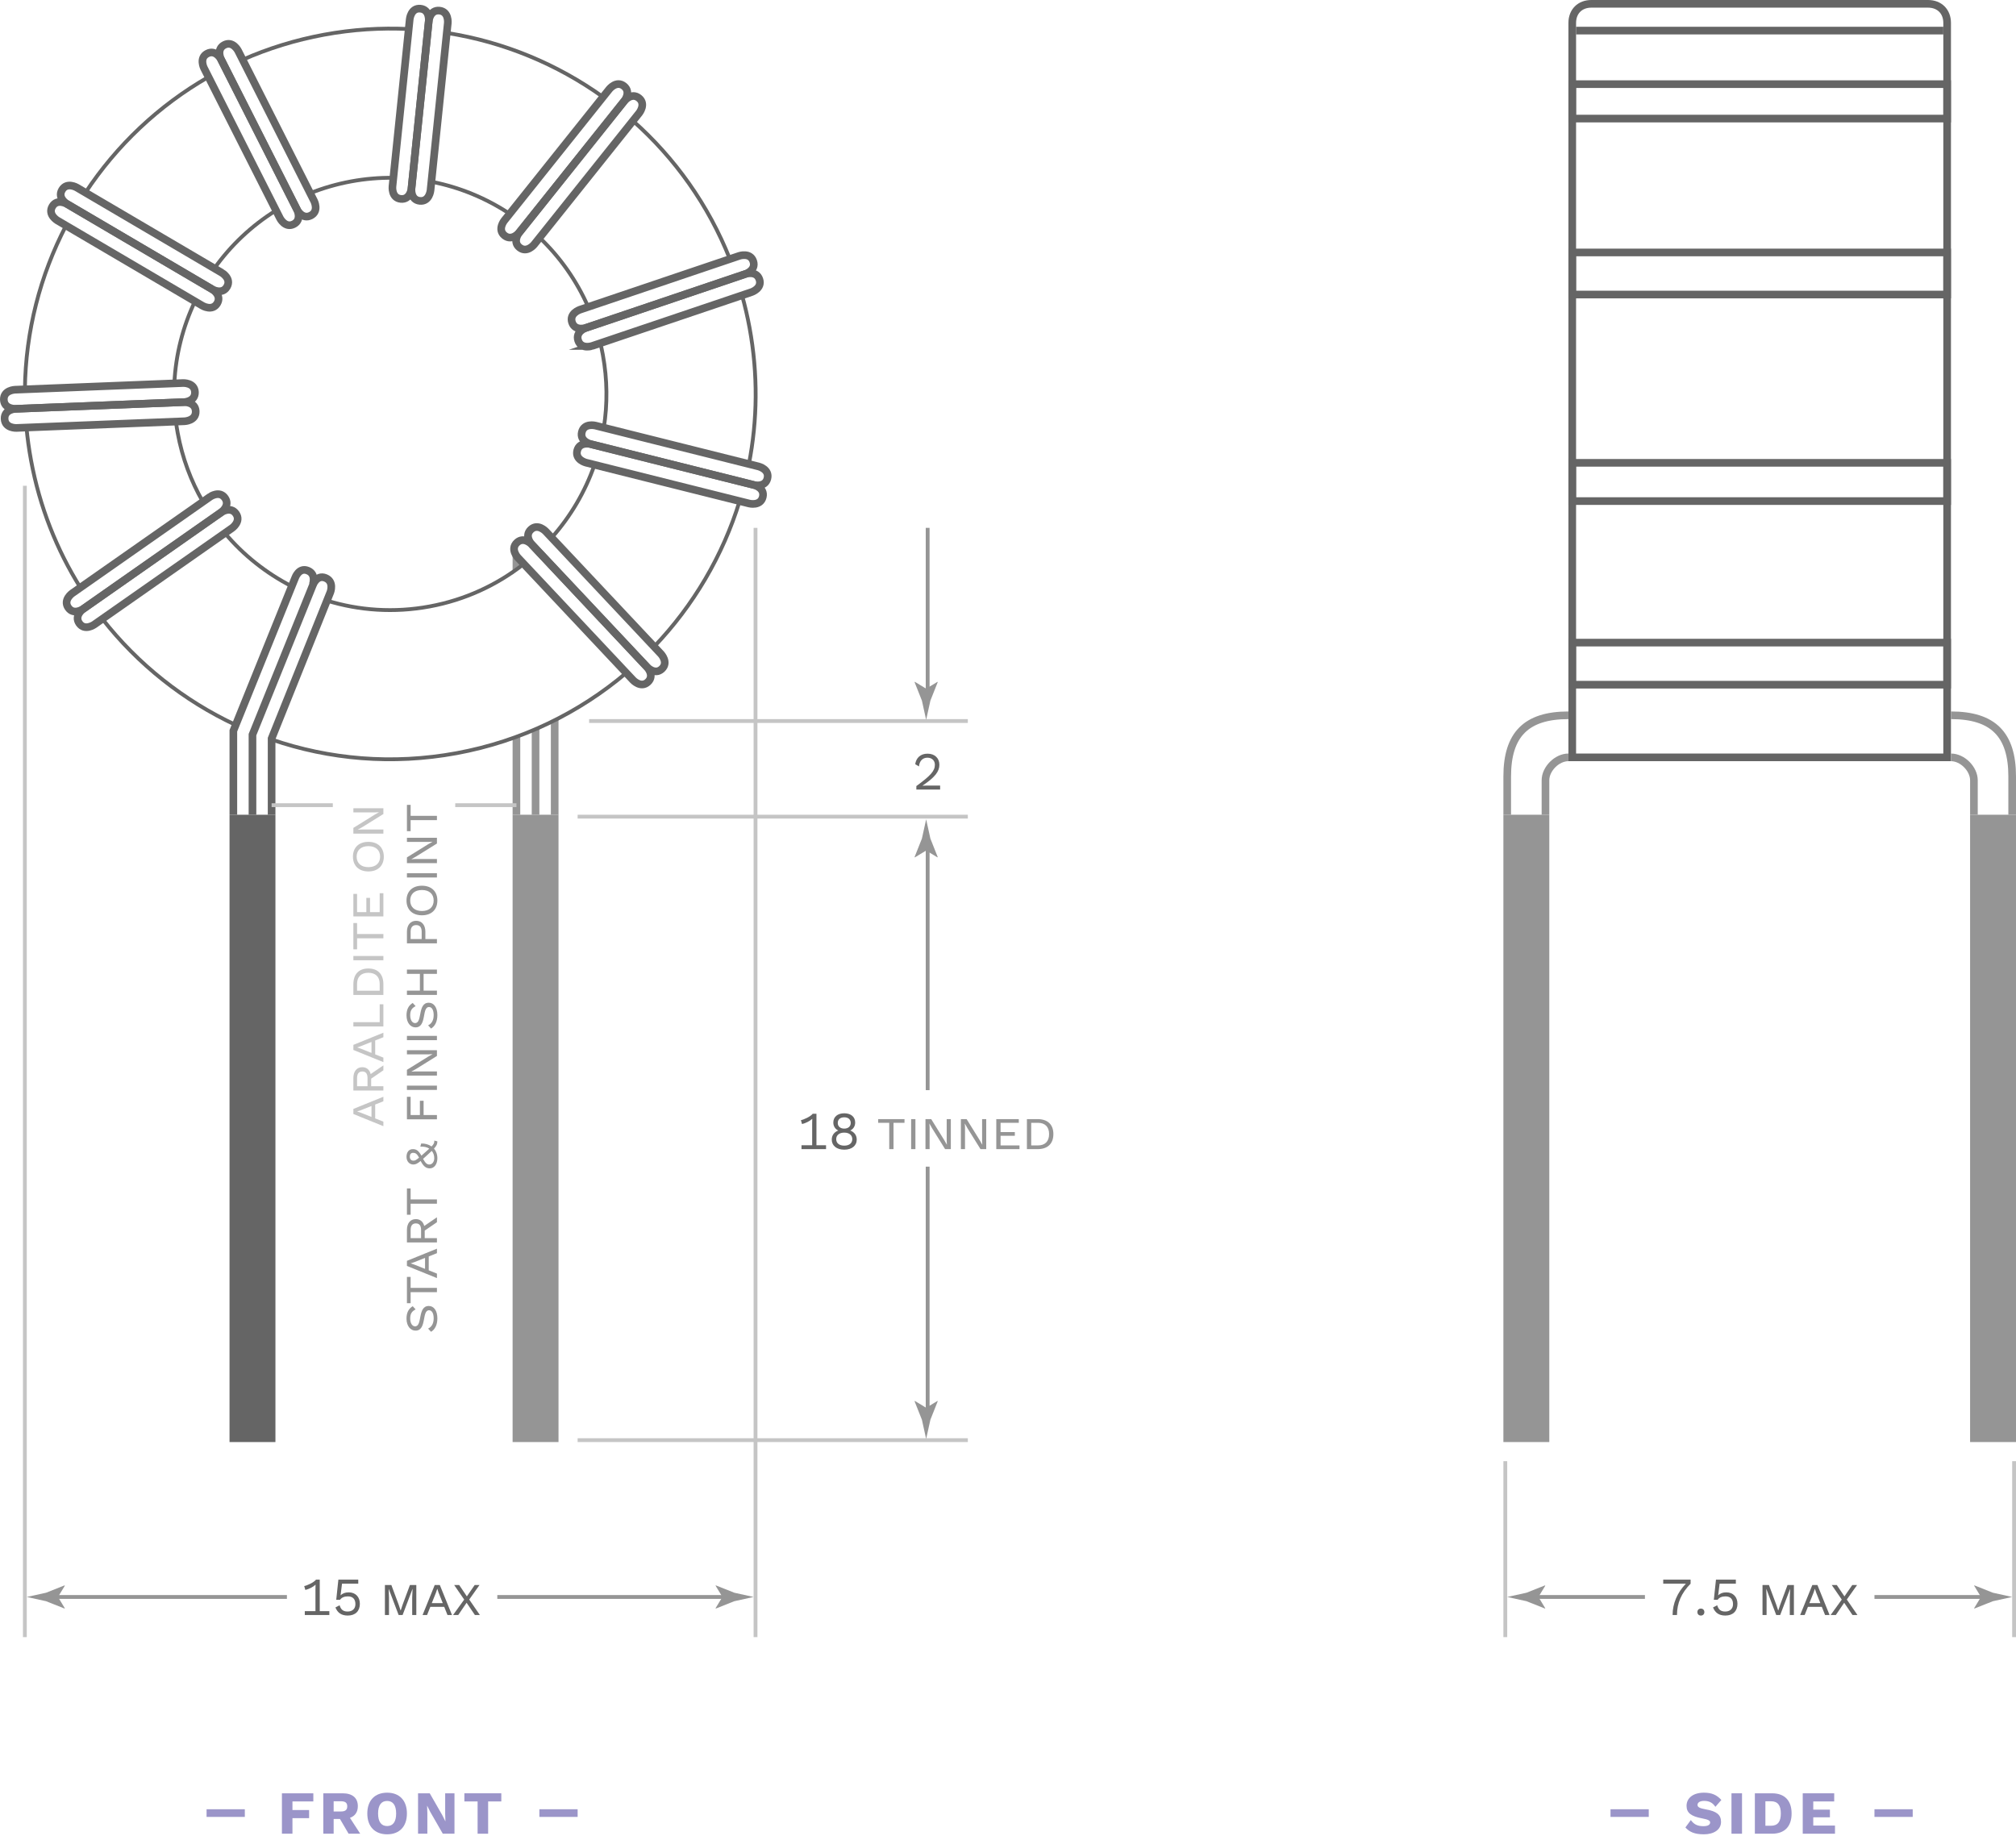 <?xml version="1.0" encoding="UTF-8"?> <svg xmlns="http://www.w3.org/2000/svg" height="480" viewBox="0 0 527 480" width="527"><path d="m136 213h-2v-19.8l2-1z" fill="#959595"></path><path d="m141 213h-2v-21.8l2-1z" fill="#959595"></path><path d="m146 213h-2v-23.8l2-1z" fill="#959595"></path><path d="m136 148.2-2 2v-6l2 1z" fill="#959595"></path><g fill="none"><path d="m57.788 133.962-36.042 25.238s-2.457 1.721-1.022 3.768c1.433 2.048 3.892.329 3.892.329l36.041-25.24s2.457-1.72 1.023-3.768-3.892-.327-3.892-.327z" stroke="#656565" stroke-miterlimit="10" stroke-width="2"></path><path d="m54.921 129.867-36.044 25.238s-2.455 1.721-1.021 3.769 3.891.327 3.891.327l36.042-25.238s2.458-1.719 1.024-3.768c-1.436-2.049-3.892-.328-3.892-.328z" stroke="#656565" stroke-miterlimit="10" stroke-width="2"></path><path d="m48.064 105.133-43.964 1.747s-2.999.12-2.898 2.617c.099 2.498 3.097 2.38 3.097 2.38l43.966-1.749s2.994-.119 2.896-2.615c-.1-2.497-3.097-2.38-3.097-2.38z" stroke="#656565" stroke-miterlimit="10" stroke-width="2"></path><path d="m47.866 100.138-43.966 1.747s-2.997.119-2.898 2.617 3.098 2.378 3.098 2.378l43.965-1.748s2.996-.117 2.897-2.617c-.099-2.498-3.096-2.377-3.096-2.377z" stroke="#656565" stroke-miterlimit="10" stroke-width="2"></path><path d="m55.468 75.626-37.934-22.293s-2.588-1.52-3.853.635c-1.267 2.155 1.319 3.676 1.319 3.676l37.934 22.294s2.584 1.518 3.852-.634c1.265-2.156-1.318-3.678-1.318-3.678z" stroke="#656565" stroke-miterlimit="10" stroke-width="2"></path><path d="m58 71.317-37.934-22.295s-2.586-1.519-3.853.636c-1.268 2.155 1.32 3.675 1.32 3.675l37.934 22.293s2.583 1.521 3.853-.634c1.268-2.156-1.32-3.675-1.32-3.675z" stroke="#656565" stroke-miterlimit="10" stroke-width="2"></path><path d="m77.65 54.801-19.862-39.26s-1.354-2.678-3.584-1.549c-2.231 1.127-.878 3.805-.878 3.805l19.862 39.263s1.353 2.674 3.582 1.548c2.23-1.13.88-3.807.88-3.807z" stroke="#656565" stroke-miterlimit="10" stroke-width="2"></path><path d="m82.109 52.545-19.86-39.263s-1.354-2.676-3.585-1.548c-2.23 1.128-.876 3.806-.876 3.806l19.862 39.261s1.35 2.677 3.583 1.551c2.232-1.13.876-3.807.876-3.807z" stroke="#656565" stroke-miterlimit="10" stroke-width="2"></path><path d="m107.566 49.275 4.517-43.769s.306-2.984-2.179-3.239c-2.486-.258-2.795 2.727-2.795 2.727l-4.516 43.768s-.309 2.982 2.178 3.239c2.486.254 2.795-2.726 2.795-2.726z" stroke="#656565" stroke-miterlimit="10" stroke-width="2"></path><path d="m112.539 49.787 4.518-43.768s.308-2.983-2.18-3.24-2.794 2.728-2.794 2.728l-4.517 43.769s-.31 2.98 2.178 3.241c2.488.253 2.795-2.73 2.795-2.73z" stroke="#656565" stroke-miterlimit="10" stroke-width="2"></path><path d="m135.725 60.798 27.46-34.381s1.872-2.345-.08-3.903c-1.954-1.562-3.826.783-3.826.783l-27.46 34.38s-1.871 2.343.08 3.901c1.955 1.559 3.826-.78 3.826-.78z" stroke="#656565" stroke-miterlimit="10" stroke-width="2"></path><path d="m139.632 63.917 27.461-34.38s1.87-2.344-.083-3.903c-1.953-1.562-3.825.783-3.825.783l-27.46 34.381s-1.871 2.339.08 3.903c1.956 1.56 3.827-.784 3.827-.784z" stroke="#656565" stroke-miterlimit="10" stroke-width="2"></path><path d="m153.182 85.709 41.686-14.083s2.844-.962 2.043-3.326c-.799-2.37-3.641-1.411-3.641-1.411l-41.687 14.083s-2.841.96-2.04 3.327c.799 2.366 3.639 1.41 3.639 1.41z" stroke="#656565" stroke-miterlimit="10" stroke-width="2"></path><path d="m154.782 90.444 41.687-14.082s2.842-.961 2.041-3.329c-.799-2.37-3.643-1.408-3.643-1.408l-41.686 14.083s-2.84.956-2.042 3.327c.803 2.37 3.643 1.409 3.643 1.409z" stroke="#656565" stroke-miterlimit="10" stroke-width="2"></path><path d="m154.404 116.106 42.684 10.687s2.91.728 3.517-1.695c.608-2.426-2.304-3.155-2.304-3.155l-42.682-10.688s-2.908-.727-3.515 1.696c-.606 2.425 2.3 3.155 2.3 3.155z" stroke="#656565" stroke-miterlimit="10" stroke-width="2"></path><path d="m153.19 120.955 42.684 10.688s2.909.727 3.517-1.698c.607-2.426-2.303-3.153-2.303-3.153l-42.684-10.687s-2.906-.729-3.518 1.697c-.604 2.426 2.304 3.153 2.304 3.153z" stroke="#656565" stroke-miterlimit="10" stroke-width="2"></path><path d="m139.005 142.335 30.137 32.061s2.055 2.185 3.874.474c1.824-1.711-.232-3.898-.232-3.898l-30.135-32.061s-2.054-2.184-3.874-.472.23 3.896.23 3.896z" stroke="#656565" stroke-miterlimit="10" stroke-width="2"></path><path d="m135.361 145.761 30.137 32.062s2.057 2.184 3.876.471c1.822-1.712-.232-3.897-.232-3.897l-30.137-32.061s-2.051-2.184-3.877-.473c-1.818 1.713.233 3.898.233 3.898z" stroke="#656565" stroke-miterlimit="10" stroke-width="2"></path><path d="m71 213v-19.8-.125l15.372-38.285s1.038-2.744-1.274-3.692-3.301 1.844-3.301 1.844l-15.797 39.125v.133 20.8" stroke="#656565" stroke-miterlimit="10" stroke-width="2"></path><path d="m81.747 152.857s1.038-2.726-1.276-3.674c-2.312-.948-3.301 1.853-3.301 1.853l-16.17 40.024v.141 21.799" stroke="#656565" stroke-miterlimit="10" stroke-width="2"></path></g><path d="m60 213h12v164h-12z" fill="#656565"></path><path d="m134 213h12v164h-12z" fill="#959595"></path><path d="m393 213h12v164h-12z" fill="#959595"></path><path d="m515 213h12v164h-12z" fill="#959595"></path><path d="m151 213.5h102" fill="none" stroke="#c5c5c5" stroke-miterlimit="10"></path><path d="m154 188.5h99" fill="none" stroke="#c5c5c5" stroke-miterlimit="10"></path><path d="m151 376.5h102" fill="none" stroke="#c5c5c5" stroke-miterlimit="10"></path><path d="m215.936 299.411v1.009h-6.416v-1.009h2.788v-5.799c0-.322.014-.714.027-1.12-.729.658-1.778 1.162-2.675 1.372l-.295-1.022c.658-.084 2.563-.953 3.082-1.667h.98v8.236z" fill="#656565"></path><path d="m223.551 293.473c0 .952-.504 1.709-1.274 2.072v.014c1.008.393 1.681 1.205 1.681 2.368 0 1.61-1.289 2.634-3.264 2.634-1.961 0-3.264-1.023-3.264-2.634 0-1.135.658-1.976 1.694-2.368v-.014c-.771-.35-1.288-1.106-1.288-2.072 0-1.5 1.135-2.424 2.857-2.424s2.858.924 2.858 2.424zm-.757 4.341c0-1.064-.826-1.709-2.101-1.709-1.261 0-2.102.645-2.102 1.709 0 1.051.812 1.695 2.102 1.695 1.303.001 2.101-.644 2.101-1.695zm-3.796-4.23c0 .91.687 1.471 1.695 1.471s1.694-.561 1.694-1.471c0-.938-.658-1.484-1.694-1.484-1.037 0-1.695.546-1.695 1.484z" fill="#656565"></path><path d="m236.444 293.542h-2.871v6.878h-1.121v-6.878h-2.886v-.966h6.878z" fill="#959595"></path><path d="m239.298 300.42h-1.121v-7.844h1.121z" fill="#959595"></path><path d="m248.555 300.42h-1.499l-3.418-5.491-.672-1.19h-.015l.057.98v5.701h-1.079v-7.844h1.499l3.418 5.504.672 1.178h.015l-.057-.98v-5.701h1.079z" fill="#959595"></path><path d="m257.809 300.42h-1.499l-3.418-5.491-.672-1.19h-.015l.057.98v5.701h-1.079v-7.844h1.499l3.418 5.504.672 1.178h.015l-.057-.98v-5.701h1.079z" fill="#959595"></path><path d="m266.502 299.453v.967h-6.065v-7.844h5.884v.966h-4.763v2.423h3.726v.967h-3.726v2.521z" fill="#959595"></path><path d="m275.364 296.484c0 2.535-1.513 3.936-4.118 3.936h-2.802v-7.844h2.802c2.606 0 4.118 1.401 4.118 3.908zm-1.12 0c0-1.877-1.051-2.942-2.914-2.942h-1.765v5.911h1.765c1.863 0 2.914-1.078 2.914-2.969z" fill="#959595"></path><path d="m86.094 421.211v1.009h-6.416v-1.009h2.788v-5.799c0-.322.014-.715.027-1.121-.729.658-1.778 1.163-2.675 1.373l-.295-1.022c.658-.084 2.563-.952 3.082-1.667h.98v8.236z" fill="#656565"></path><path d="m94.073 419.278c0 1.919-1.19 3.081-3.166 3.081-1.723 0-2.689-.784-3.222-2.115l1.093-.574c.294.98.799 1.639 2.087 1.639 1.274 0 2.06-.742 2.045-1.975-.014-1.303-.714-1.988-1.961-1.988-.896 0-1.625.266-2.059.896h-.995l.561-5.268h5.197v1.051h-4.245l-.364 2.914-.014.125h.014c.448-.462 1.135-.77 2.115-.77 1.766.001 2.914 1.191 2.914 2.984z" fill="#656565"></path><path d="m100.621 414.375h1.682l1.904 5.113.505 1.527h.042l.504-1.527 1.905-5.113h1.667v7.845h-1.079v-4.552l.099-2.242h-.028l-2.577 6.794h-1.037l-2.577-6.794h-.028l.084 2.242v4.552h-1.064v-7.845z" fill="#656565"></path><path d="m116.122 420.076h-3.628l-.854 2.144h-1.177l3.18-7.845h1.331l3.18 7.845h-1.177zm-.378-.967-1.079-2.703-.351-1.036h-.014l-.35 1.036-1.079 2.703z" fill="#656565"></path><path d="m124.144 422.22-2.171-3.208-2.186 3.208h-1.358l2.913-4.034-2.619-3.811h1.316l2.004 2.971 2.045-2.971h1.261l-2.689 3.797 2.787 4.048z" fill="#656565"></path><path d="m239.539 205.509c3.697-2.717 4.846-3.936 4.846-5.575 0-1.093-.756-1.849-1.961-1.849-1.274 0-2.073.896-2.199 2.283l-.98-.588c.238-1.611 1.345-2.746 3.222-2.746 1.892 0 3.096 1.191 3.096 2.9 0 1.737-1.12 3.264-4.426 5.463v.014c.308-.014 1.106-.042 1.387-.042h3.235v1.051h-6.219v-.911z" fill="#656565"></path><path d="m242.5 370v-65" fill="none" stroke="#959595" stroke-miterlimit="10"></path><path d="m242.104 368.043-2.955-1.797-.067.102 1.914 4.817c.369 1.679.738 3.356 1.108 5.035.369-1.679.738-3.356 1.108-5.035l1.914-4.817-.051-.102z" fill="#959595"></path><path d="m190 417.5h-60" fill="none" stroke="#959595" stroke-miterlimit="10"></path><path d="m188.843 417.5-1.797 2.954.101.067 4.818-1.914c1.678-.369 3.357-.738 5.035-1.107-1.678-.369-3.357-.738-5.035-1.107l-4.818-1.914-.101.051z" fill="#959595"></path><path d="m14 417.5h61" fill="none" stroke="#959595" stroke-miterlimit="10"></path><path d="m15.157 417.5 1.797-2.954-.101-.067-4.818 1.914c-1.678.369-3.357.738-5.035 1.107 1.678.369 3.357.738 5.035 1.107l4.818 1.914.101-.051z" fill="#959595"></path><path d="m242.5 182v-44" fill="none" stroke="#959595" stroke-miterlimit="10"></path><path d="m242.104 180.043-2.955-1.797-.067.101 1.914 4.818c.369 1.678.738 3.357 1.108 5.035.369-1.678.738-3.357 1.108-5.035l1.914-4.818-.051-.101z" fill="#959595"></path><path d="m242.5 285v-64" fill="none" stroke="#959595" stroke-miterlimit="10"></path><path d="m242.104 222.357-2.955 1.797-.067-.101 1.914-4.818c.369-1.678.738-3.357 1.108-5.035.369 1.678.738 3.357 1.108 5.035l1.914 4.818-.051.101z" fill="#959595"></path><path d="m197.5 138v290" fill="none" stroke="#c5c5c5" stroke-miterlimit="10"></path><path d="m6.5 127v301" fill="none" stroke="#c5c5c5" stroke-miterlimit="10"></path><path d="m441.938 412.975v1.051c-2.41 2.451-3.559 5.07-3.559 8.194h-1.148c0-2.983 1.219-5.869 3.474-8.194h-5.925v-1.051z" fill="#656565"></path><path d="m445.533 421.449c0 .547-.364.91-.91.91-.547 0-.91-.363-.91-.91s.363-.91.91-.91c.546 0 .91.363.91.91z" fill="#656565"></path><path d="m454.188 419.278c0 1.919-1.19 3.081-3.166 3.081-1.723 0-2.689-.784-3.222-2.115l1.093-.574c.294.98.799 1.639 2.087 1.639 1.274 0 2.06-.742 2.045-1.975-.014-1.303-.714-1.988-1.961-1.988-.896 0-1.625.266-2.059.896h-.995l.561-5.268h5.197v1.051h-4.245l-.364 2.914-.014.125h.014c.448-.462 1.135-.77 2.115-.77 1.765.001 2.914 1.191 2.914 2.984z" fill="#656565"></path><path d="m460.735 414.375h1.682l1.904 5.113.505 1.527h.042l.504-1.527 1.905-5.113h1.667v7.845h-1.079v-4.552l.099-2.242h-.028l-2.577 6.794h-1.037l-2.577-6.794h-.028l.084 2.242v4.552h-1.064v-7.845z" fill="#656565"></path><path d="m476.236 420.076h-3.628l-.854 2.144h-1.177l3.18-7.845h1.331l3.18 7.845h-1.177zm-.379-.967-1.078-2.703-.351-1.036h-.014l-.351 1.036-1.078 2.703z" fill="#656565"></path><path d="m484.258 422.22-2.171-3.208-2.186 3.208h-1.358l2.913-4.034-2.619-3.811h1.316l2.004 2.971 2.045-2.971h1.261l-2.689 3.797 2.787 4.048z" fill="#656565"></path><path d="m519 417.5h-29" fill="none" stroke="#959595" stroke-miterlimit="10"></path><path d="m517.844 417.5-1.798 2.954.102.067 4.817-1.914c1.679-.369 3.356-.738 5.035-1.107-1.679-.369-3.356-.738-5.035-1.107l-4.817-1.914-.102.051z" fill="#959595"></path><path d="m401 417.5h29" fill="none" stroke="#959595" stroke-miterlimit="10"></path><path d="m402.157 417.5 1.797-2.954-.102-.067-4.817 1.914c-1.679.369-3.356.738-5.035 1.107 1.679.369 3.356.738 5.035 1.107l4.817 1.914.102-.051z" fill="#959595"></path><path d="m526.5 382v46" fill="none" stroke="#c5c5c5" stroke-miterlimit="10"></path><path d="m393.5 382v46" fill="none" stroke="#c5c5c5" stroke-miterlimit="10"></path><path d="m98.076 288.76v3.628l2.144.854v1.177l-7.845-3.18v-1.331l7.845-3.18v1.177zm-.967.379-2.703 1.078-1.036.351v.014l1.036.351 2.703 1.078z" fill="#c5c5c5"></path><path d="m97.025 281.999v1.975h3.194v1.121h-7.845v-3.264c0-1.724.883-2.83 2.326-2.83 1.135 0 1.918.673 2.199 1.793l3.319-2.27v1.289zm-.952 1.975v-2.115c0-1.162-.448-1.736-1.358-1.736s-1.373.574-1.373 1.736v2.115z" fill="#c5c5c5"></path><path d="m98.076 272.016v3.628l2.144.854v1.177l-7.845-3.18v-1.331l7.845-3.18v1.177zm-.967.379-2.703 1.078-1.036.351v.014l1.036.351 2.703 1.078z" fill="#c5c5c5"></path><path d="m99.254 262.551h.966v5.8h-7.845v-1.121h6.879z" fill="#c5c5c5"></path><path d="m96.283 253.198c2.535 0 3.937 1.513 3.937 4.118v2.802h-7.845v-2.802c0-2.605 1.401-4.118 3.908-4.118zm0 1.12c-1.877 0-2.941 1.051-2.941 2.914v1.765h5.912v-1.765c0-1.863-1.079-2.914-2.971-2.914z" fill="#c5c5c5"></path><path d="m100.22 249.925v1.121h-7.845v-1.121z" fill="#c5c5c5"></path><path d="m93.342 241.312v2.871h6.878v1.121h-6.878v2.886h-.967v-6.878z" fill="#c5c5c5"></path><path d="m99.254 233.515h.966v6.065h-7.845v-5.884h.967v4.763h2.424v-3.726h.967v3.726h2.521z" fill="#c5c5c5"></path><path d="m96.298 220.089c2.493 0 4.034 1.484 4.034 3.866 0 2.381-1.541 3.865-4.034 3.865s-4.034-1.484-4.034-3.865c0-2.382 1.541-3.866 4.034-3.866zm0 6.611c1.933 0 3.067-1.064 3.067-2.745 0-1.682-1.135-2.746-3.067-2.746s-3.067 1.064-3.067 2.746c-.001 1.681 1.134 2.745 3.067 2.745z" fill="#c5c5c5"></path><path d="m100.22 211.311v1.499l-5.491 3.418-1.19.672v.015l.98-.057h5.701v1.079h-7.845v-1.499l5.506-3.418 1.176-.672v-.015l-.98.057h-5.701v-1.079z" fill="#c5c5c5"></path><path d="m107.889 341.482.756.841c-1.008.504-1.414 1.162-1.414 2.381 0 1.274.56 2.045 1.274 2.045 2.003 0 .56-5.322 3.586-5.322 1.372 0 2.241 1.302 2.241 3.222 0 1.793-.673 2.941-1.653 3.529l-.771-.84c.925-.435 1.457-1.331 1.457-2.689 0-1.247-.434-2.102-1.219-2.102-1.947 0-.518 5.323-3.529 5.323-1.289 0-2.354-1.177-2.354-3.152.001-1.527.533-2.564 1.626-3.236z" fill="#959595"></path><path d="m107.342 333.824v2.871h6.878v1.121h-6.878v2.886h-.967v-6.878z" fill="#959595"></path><path d="m112.076 328.477v3.628l2.144.854v1.177l-7.845-3.18v-1.331l7.845-3.18v1.177zm-.967.378-2.703 1.078-1.036.351v.014l1.036.351 2.703 1.078z" fill="#959595"></path><path d="m111.025 321.716v1.975h3.194v1.121h-7.845v-3.264c0-1.724.883-2.83 2.326-2.83 1.135 0 1.918.673 2.199 1.793l3.319-2.27v1.289zm-.952 1.974v-2.115c0-1.162-.448-1.736-1.358-1.736s-1.373.574-1.373 1.736v2.115z" fill="#959595"></path><path d="m107.342 310.696v2.871h6.878v1.121h-6.878v2.886h-.967v-6.878z" fill="#959595"></path><path d="m114.332 298.391c0 .658-.141 1.093-.883 1.891.547.631.883 1.485.883 2.521 0 1.555-.812 2.647-1.989 2.647-.98 0-1.653-.532-2.382-1.933-.854.7-1.316.924-1.918.924-.896 0-1.779-.686-1.779-2.017 0-1.106.546-2.003 1.652-2.003.855 0 1.485.322 2.242 1.709l.896-.799c.461-.406.84-.756 1.162-1.036-.574-.393-1.345-.574-2.34-.532l.225-.812c.98-.042 1.947.224 2.717.771.604-.631.743-.98.715-1.541zm-6.262 5.043c.406 0 .658-.099 1.471-.785-.588-1.134-1.036-1.26-1.568-1.26-.561 0-.841.392-.841 1.036 0 .658.406 1.009.938 1.009zm5.45-.631c0-.756-.225-1.414-.658-1.919-.322.309-.729.687-1.205 1.121l-1.064.966c.645 1.163 1.064 1.471 1.652 1.471.756-.001 1.275-.756 1.275-1.639z" fill="#959595"></path><path d="m107.342 291.506h2.424v-3.726h.967v3.726h3.487v1.121h-7.845v-5.884h.967z" fill="#959595"></path><path d="m114.22 283.82v1.121h-7.845v-1.121z" fill="#959595"></path><path d="m114.22 274.563v1.499l-5.491 3.418-1.19.672v.015l.98-.057h5.701v1.079h-7.845v-1.499l5.506-3.418 1.176-.672v-.015l-.98.057h-5.701v-1.079z" fill="#959595"></path><path d="m114.22 270.814v1.121h-7.845v-1.121z" fill="#959595"></path><path d="m107.889 262.202.756.841c-1.008.504-1.414 1.162-1.414 2.381 0 1.274.56 2.045 1.274 2.045 2.003 0 .56-5.322 3.586-5.322 1.372 0 2.241 1.303 2.241 3.222 0 1.793-.673 2.941-1.653 3.529l-.771-.84c.925-.435 1.457-1.331 1.457-2.689 0-1.247-.434-2.102-1.219-2.102-1.947 0-.518 5.323-3.529 5.323-1.289 0-2.354-1.177-2.354-3.152.001-1.527.533-2.564 1.626-3.236z" fill="#959595"></path><path d="m106.375 253.479h7.845v1.121h-3.487v4.384h3.487v1.121h-7.845v-1.121h3.391v-4.384h-3.391z" fill="#959595"></path><path d="m108.799 240.727c1.484 0 2.396 1.12 2.396 2.857v1.919h3.025v1.121h-7.845v-3.04c0-1.737.911-2.857 2.424-2.857zm0 1.12c-.953 0-1.457.589-1.457 1.724v1.933h2.886v-1.933c0-1.135-.491-1.724-1.429-1.724z" fill="#959595"></path><path d="m110.298 231.557c2.493 0 4.034 1.484 4.034 3.865 0 2.382-1.541 3.866-4.034 3.866s-4.034-1.484-4.034-3.866c0-2.381 1.541-3.865 4.034-3.865zm0 6.611c1.933 0 3.067-1.064 3.067-2.746 0-1.681-1.135-2.745-3.067-2.745s-3.067 1.064-3.067 2.745c-.001 1.682 1.134 2.746 3.067 2.746z" fill="#959595"></path><path d="m114.22 228.283v1.121h-7.845v-1.121z" fill="#959595"></path><path d="m114.22 219.026v1.499l-5.491 3.418-1.19.672v.015l.98-.057h5.701v1.079h-7.845v-1.499l5.506-3.418 1.176-.672v-.015l-.98.057h-5.701v-1.079z" fill="#959595"></path><path d="m107.342 210.417v2.871h6.878v1.121h-6.878v2.886h-.967v-6.878z" fill="#959595"></path><path d="m71 210.5h16" fill="none" stroke="#c5c5c5" stroke-miterlimit="10"></path><path d="m119 210.5h16" fill="none" stroke="#c5c5c5" stroke-miterlimit="10"></path><path d="m411 22h98v9h-98z" fill="none" stroke="#656565" stroke-miterlimit="10" stroke-width="2"></path><path d="m509 198h-98s0-145.75 0-192c0-3 2-5 5-5h88c3 0 5 2 5 5z" fill="none" stroke="#656565" stroke-miterlimit="10" stroke-width="2"></path><path d="m411 66h98v11h-98z" fill="none" stroke="#656565" stroke-miterlimit="10" stroke-width="2"></path><path d="m411 121h98v10h-98z" fill="none" stroke="#656565" stroke-miterlimit="10" stroke-width="2"></path><path d="m411 168h98v11h-98z" fill="none" stroke="#656565" stroke-miterlimit="10" stroke-width="2"></path><path d="m508 8h-96" fill="none" stroke="#656565" stroke-miterlimit="10" stroke-width="2"></path><path d="m510 198c3 0 6 3 6 6v9" fill="none" stroke="#959595" stroke-miterlimit="10" stroke-width="2"></path><path d="m510 187c11 0 16 5 16 16v10" fill="none" stroke="#959595" stroke-miterlimit="10" stroke-width="2"></path><path d="m410 198c-3 0-6 3-6 6v9" fill="none" stroke="#959595" stroke-miterlimit="10" stroke-width="2"></path><path d="m410 187c-11 0-16 5-16 16v10" fill="none" stroke="#959595" stroke-miterlimit="10" stroke-width="2"></path><path d="m76.449 470.956v2.241h4.354v2.129h-4.354v4.065h-2.752v-10.564h8.211v2.129z" fill="#9b95c9"></path><path d="m88.867 475.534h-1.648v3.857h-2.705v-10.564h5.041c2.545 0 3.986 1.185 3.986 3.361 0 1.537-.721 2.577-2.066 3.058l2.689 4.146h-3.041zm-1.648-1.953h1.871c1.17 0 1.682-.4 1.682-1.345 0-.928-.512-1.328-1.682-1.328h-1.871z" fill="#9b95c9"></path><path d="m106.373 474.109c0 3.409-1.953 5.442-5.17 5.442s-5.186-2.033-5.186-5.442 1.969-5.442 5.186-5.442 5.17 2.033 5.17 5.442zm-7.539 0c0 2.161.832 3.281 2.369 3.281 1.52 0 2.354-1.12 2.354-3.281s-.834-3.281-2.354-3.281c-1.537 0-2.369 1.12-2.369 3.281z" fill="#9b95c9"></path><path d="m118.805 479.392h-3.057l-3.281-5.714-.801-1.602h-.016l.064 1.985v5.33h-2.434v-10.564h3.057l3.281 5.715.801 1.601h.016l-.062-1.985v-5.33h2.432z" fill="#9b95c9"></path><path d="m131.045 470.956h-3.441v8.436h-2.754v-8.436h-3.457v-2.129h9.652z" fill="#9b95c9"></path><path d="m54 473h10v2h-10z" fill="#9b95c9"></path><path d="m141 473h10v2h-10z" fill="#9b95c9"></path><path d="m449.973 470.572-1.553 1.793c-.705-1.057-1.602-1.553-2.945-1.553-1.137 0-1.729.448-1.729 1.056 0 .545.496.865 2.113 1.153 2.896.496 4.033 1.424 4.033 3.281 0 2.064-1.922 3.249-4.467 3.249-2.496 0-3.809-.641-4.85-1.793l1.426-1.937c.848 1.217 1.871 1.601 3.281 1.601 1.184 0 1.76-.368 1.76-.977 0-.48-.496-.752-2.064-1.057-2.961-.544-4.098-1.473-4.098-3.281 0-1.984 1.648-3.441 4.545-3.441 1.987.001 3.331.546 4.548 1.906z" fill="#9b95c9"></path><path d="m455.379 479.392h-2.754v-10.564h2.754z" fill="#9b95c9"></path><path d="m468.34 474.109c0 3.378-1.809 5.282-5.121 5.282h-4.482v-10.564h4.482c3.312 0 5.121 1.905 5.121 5.282zm-2.817 0c0-2.112-.785-3.201-2.578-3.201h-1.455v6.402h1.455c1.793.001 2.578-1.087 2.578-3.201z" fill="#9b95c9"></path><path d="m479.684 477.263v2.129h-8.434v-10.564h8.227v2.129h-5.475v2.145h4.354v2.001h-4.354v2.161h5.682z" fill="#9b95c9"></path><path d="m421 473h10v2h-10z" fill="#9b95c9"></path><path d="m490 473h10v2h-10z" fill="#9b95c9"></path><path clip-rule="evenodd" d="m63.428 15.612c6.676-2.942 13.797-5.161 21.284-6.541 7.456-1.375 14.871-1.843 22.129-1.482" fill="none" stroke="#656565" stroke-miterlimit="10"></path><path clip-rule="evenodd" d="m22.336 50.356c8.133-12.312 19.098-22.74 32.166-30.235" fill="none" stroke="#656565" stroke-miterlimit="10"></path><path clip-rule="evenodd" d="m6.511 101.78c.177-15.204 3.996-29.812 10.755-42.804" fill="none" stroke="#656565" stroke-miterlimit="10"></path><path clip-rule="evenodd" d="m21.012 153.61c-6.194-9.906-10.662-21.124-12.908-33.311-.525-2.851-.918-5.696-1.183-8.528" fill="none" stroke="#656565" stroke-miterlimit="10"></path><path clip-rule="evenodd" d="m61.615 189.529c-13.576-6.353-25.561-15.847-34.861-27.729" fill="none" stroke="#656565" stroke-miterlimit="10"></path><path clip-rule="evenodd" d="m163.705 175.917c-12.293 10.417-27.393 17.86-44.373 20.99-16.756 3.089-33.297 1.6-48.334-3.579" fill="none" stroke="#656565" stroke-miterlimit="10"></path><path clip-rule="evenodd" d="m193.339 131.009c-4.396 14.284-12.091 27.322-22.353 38.051" fill="none" stroke="#656565" stroke-miterlimit="10"></path><path clip-rule="evenodd" d="m193.98 77.204c.771 2.768 1.428 5.594 1.959 8.475 2.24 12.155 2.072 24.196-.166 35.631" fill="none" stroke="#656565" stroke-miterlimit="10"></path><path clip-rule="evenodd" d="m165.453 31.591c10.953 9.719 19.74 21.997 25.337 36.13" fill="none" stroke="#656565" stroke-miterlimit="10"></path><path clip-rule="evenodd" d="m116.789 8.611c14.887 2.33 28.854 8.152 40.85 16.744" fill="none" stroke="#656565" stroke-miterlimit="10"></path><path clip-rule="evenodd" d="m81.077 50.503c3.396-1.351 6.974-2.39 10.704-3.078 3.712-.684 7.406-.989 11.043-.941" fill="none" stroke="#656565" stroke-miterlimit="10"></path><path clip-rule="evenodd" d="m56.035 70.163c4.287-6.007 9.746-11.182 16.117-15.151" fill="none" stroke="#656565" stroke-miterlimit="10"></path><path clip-rule="evenodd" d="m45.576 100.23c.362-7.556 2.242-14.828 5.389-21.449" fill="none" stroke="#656565" stroke-miterlimit="10"></path><path clip-rule="evenodd" d="m53.043 131.188c-3.12-5.42-5.388-11.455-6.586-17.958-.185-1.005-.342-2.009-.472-3.01" fill="none" stroke="#656565" stroke-miterlimit="10"></path><path clip-rule="evenodd" d="m76.262 153.279c-6.666-3.421-12.623-8.146-17.479-13.905" fill="none" stroke="#656565" stroke-miterlimit="10"></path><path clip-rule="evenodd" d="m136.93 147.43c-6.971 5.485-15.339 9.404-24.667 11.124-9.247 1.705-18.383 1.053-26.79-1.529" fill="none" stroke="#656565" stroke-miterlimit="10"></path><path clip-rule="evenodd" d="m155.409 121.511c-2.45 7.042-6.271 13.523-11.199 19.063" fill="none" stroke="#656565" stroke-miterlimit="10"></path><path clip-rule="evenodd" d="m156.942 89.715c.241.999.456 2.01.644 3.033 1.194 6.48 1.231 12.907.258 19.065" fill="none" stroke="#656565" stroke-miterlimit="10"></path><path clip-rule="evenodd" d="m141.053 62.131c5.305 5.059 9.66 11.178 12.699 18.104" fill="none" stroke="#656565" stroke-miterlimit="10"></path><path clip-rule="evenodd" d="m112.782 47.508c7.367 1.431 14.312 4.313 20.459 8.389" fill="none" stroke="#656565" stroke-miterlimit="10"></path></svg> 
